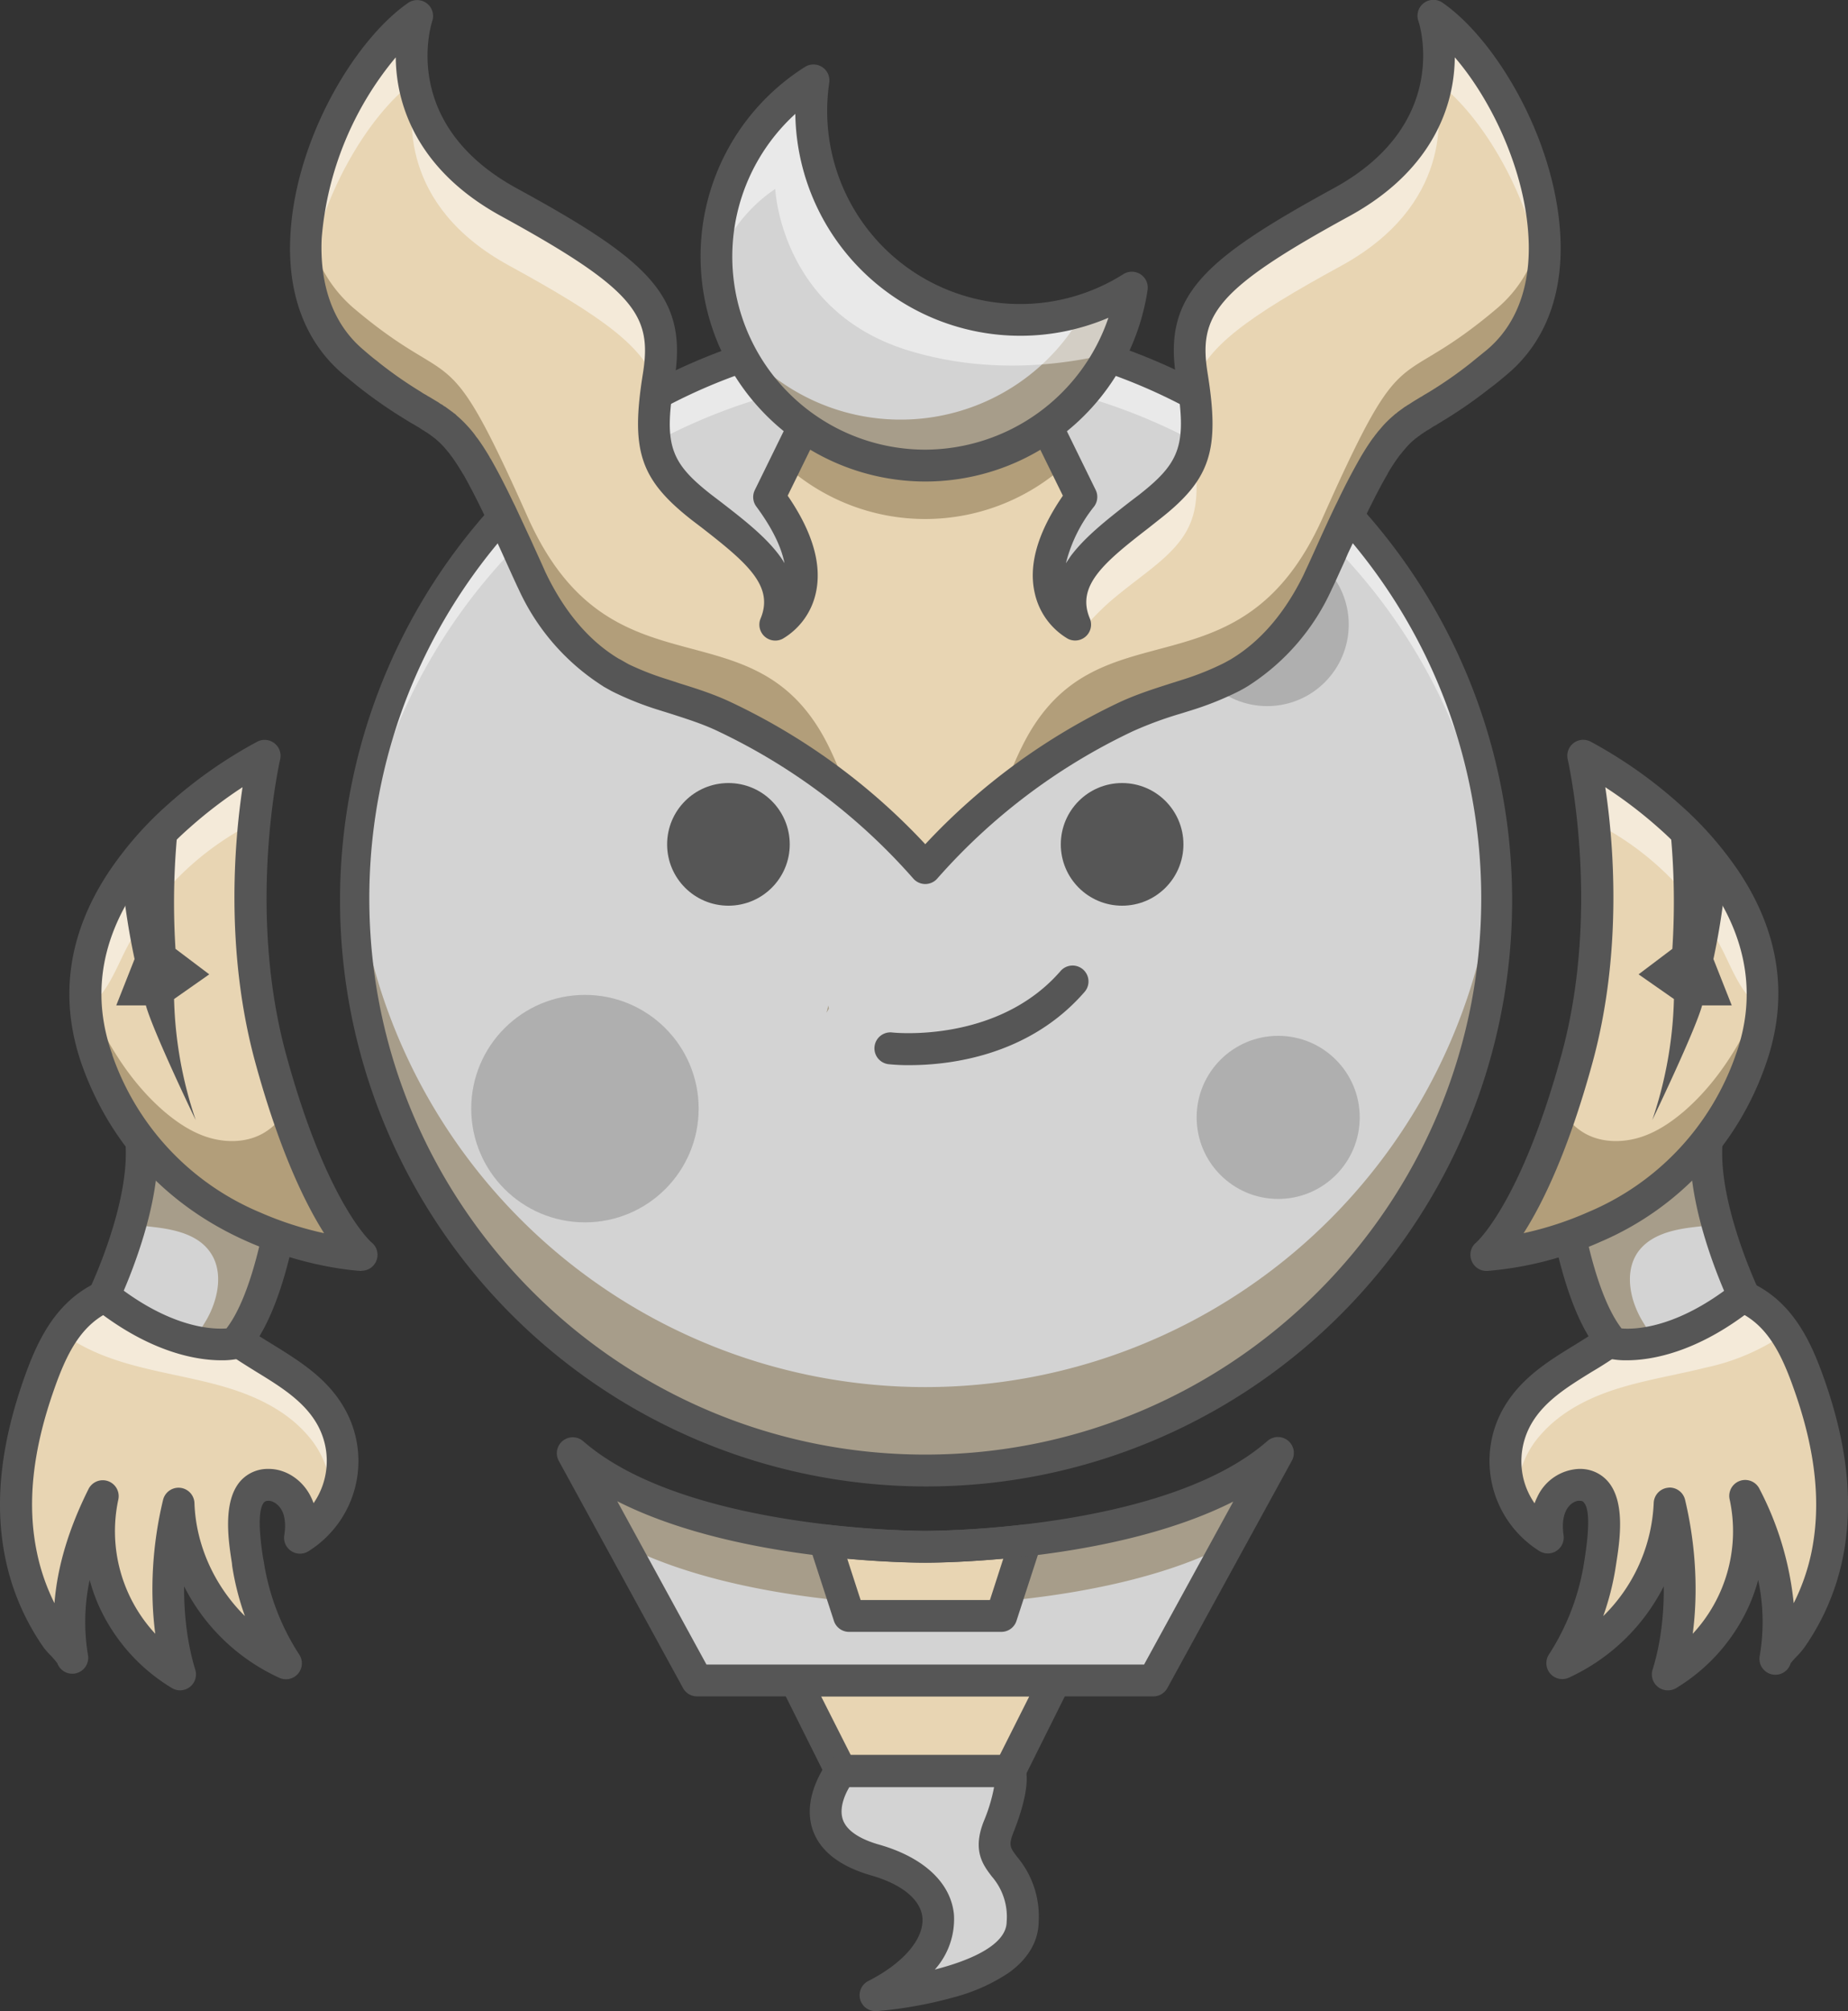 <svg xmlns="http://www.w3.org/2000/svg" viewBox="0 0 1160.4 1262.6"><rect x="0" y="0" width="1160.4" height="1262.6" fill="#333333" stroke="none"/><defs><style>.cls-1{fill:#d3d3d3}.cls-2{fill:#afafaf}.cls-3{opacity:.5}.cls-4{fill:#fff}.cls-5{fill:#7c6741}.cls-6{fill:#565656}.cls-7{fill:#e8d5b3}</style></defs><g id="Layer_2" data-name="Layer 2"><g id="Layer_1-2" data-name="Layer 1"><circle class="cls-1" cx="581" cy="564" r="359.1"/><circle class="cls-2" cx="367.3" cy="696" r="71.4"/><circle class="cls-2" cx="802.6" cy="701.5" r="51.2"/><circle class="cls-2" cx="795.7" cy="392.1" r="51.2"/><g class="cls-3"><path class="cls-4" d="M940.1 564c0 5.1 0 10.2-.3 15.3a359.1 359.1 0 0 0-717.6 0 359.1 359.1 0 1 1 718-15.3Z"/></g><g class="cls-3"><path class="cls-5" d="M940.1 564a359.1 359.1 0 0 1-718.3 0q0-12.9 1-25.6a359.2 359.2 0 0 0 716.4 0q.9 12.7 1 25.6Z"/></g><path class="cls-6" d="M581 933.2a368 368 0 1 1 143.7-29 366.8 366.8 0 0 1-143.7 29Zm0-718.3c-192.5 0-349.1 156.6-349.1 349.1S388.5 913.2 581 913.2 930.1 756.5 930.1 564 773.5 214.9 581 214.9Z"/><path class="cls-7" d="M970 156V161.1l-.2 2.4-.2 2.5-.2 2.3v.4l-.1 1.4-.2 1.3a76.3 76.3 0 0 1-1.3 8l-.2 1-.3 1c0 .6-.2 1.2-.4 1.7v.4l-.4 1.5-.3 1.1a90.9 90.9 0 0 1-3 9q-1.5 3.6-3.2 7l-.7 1.3-.4.9q-1.2 2.2-2.6 4.3l-.7 1-.6 1a67.3 67.3 0 0 1-2.9 4.1l-1.2 1.5-1.6 2-1.5 1.7a70 70 0 0 1-2 2.2l-1.7 1.6-1.4 1.2-1.1 1-1.5 1.3c-3 2.6-6 5-8.7 7.1l-1.8 1.4-2.7 2-1.2 1-3.4 2.6-2 1.5-.8.5-1.1.8c-6 4.3-11 7.5-15.6 10.3l-1.5 1-9.5 5.7-1 .7-.8.4-1 .7a77 77 0 0 0-3.5 2.4 4 4 0 0 0-.4.3l-.4.3-1 .8-1.5 1.1-.7.6a60 60 0 0 0-6.1 6l-.6.7-.9 1-.9 1-3 4-.8 1.2-.4.5-.5.8-.4.5-.7 1-1.5 2.4-.5.8-2.3 3.8-2 3.6c-3.6 6.4-7.6 14-12.1 23.4l-1.9 3.8-1.6 3.4-1 2.2-6.5 14.2-1.8 3.7-5.3 12a181 181 0 0 1-3.4 7.1l-1.7 3.4-2.4 4.5-.5 1-1.2 2.1-1 1.7-1 1.6-.9 1.4a151 151 0 0 1-2.6 4l-1.5 2.3-1.5 2.2-1.4 1.8-.4.6-1.4 1.8-.9 1.2-.4.5-1 1.1a114.7 114.7 0 0 1-17 17l-.7.6-3 2.2a26.4 26.4 0 0 1-2.3 1.6l-1.4 1c-.4.4-1 .7-1.5 1l-1.7 1.1-4 2.3-1.5 1-1.2.5-1.6.9-2.4 1.2q-3.6 1.7-7.3 3.2l-1.6.7-1.6.6-2 .8-.8.3-2.5.9-1.7.5-3.2 1.1h-.1l-3.2 1-.4.1-2.1.7-2.9.8-2.8.8a619 619 0 0 1-8.2 2.2l-3.2.9-.6.2-2.6.7-3.3.9-5.8 1.6-.6.2-3.2 1-4.7 1.5-1.4.5a159.4 159.4 0 0 0-12.5 5l-1.5.6-2.2 1-2.1 1.1-.2.2q-1 .4-1.9 1a90.8 90.8 0 0 0-18 13l-1.4 1.2-1.6 1.6-1 1.1-3.6 4q-14.2 9.5-27.6 20.2A387.2 387.2 0 0 0 581 545a387.2 387.2 0 0 0-48.8-46.7q-13.3-10.7-27.6-20.2a91.8 91.8 0 0 0-10.4-10.4l-1-1-1.6-1.2a47.5 47.5 0 0 0-5.7-4l-1.4-1-2.3-1.4-1-.7q-4.2-2.4-8.5-4.4l-1.5-.7-3.1-1.4-1.4-.5a186.3 186.3 0 0 0-18-6.2l-5.8-1.6-3.3-1-2.6-.6-.7-.2-3.2-.9-3.3-.8-1.6-.5-1.6-.4-7.4-2.1-2.3-.7-6.7-2.1-1.3-.5-5.7-2-1.6-.8-1.6-.7-7.3-3.2-2.4-1.2-1.6-.8-1.2-.7-1.5-.8a101.8 101.8 0 0 1-5.6-3.4l-1.5-1a101 101 0 0 1-8.4-6.2 112.3 112.3 0 0 1-12.1-11.5l-1.3-1.5-.3-.3-1.2-1.3-.2-.4-1.1-1.3-1.2-1.4-1-1.4q-3.2-4-6.3-8.6l-1.4-2.3q-2.3-3.6-4.6-7.6l-1-2-2.7-5-.3-.6a244.7 244.7 0 0 1-4.5-9.4l-7-15.6-1-2-.2-.5-1-2.3c-6-13.2-11.2-23.8-15.7-32.5l-.8-1.5c-2.9-5.6-5.5-10.3-8-14.4l-.6-.9-.3-.4-.4-.7a47.3 47.3 0 0 0-3.5-5.3l-.8-1.2a74.4 74.4 0 0 0-7.7-9.2l-.5-.5-3.3-3-.7-.6-1.4-1.1-1.1-.8-.8-.6-3.4-2.4-1-.7-.8-.4-1.1-.7-3-2-1.5-.8-.2-.1-1.2-.7c-5.7-3.4-12.3-7.5-20.7-13.4l-1.1-.8-6.1-4.5-1.3-1-2.7-2-1.8-1.5a376.7 376.7 0 0 1-12.6-10.6 79.4 79.4 0 0 1-17.1-24.2l-2-4.4a90 90 0 0 1-1.6-4.6 112.4 112.4 0 0 1-5.1-41V147l.2-2.1.3-3.4.2-1.8.2-1.4C199.2 86 231.5 31 261.8 10c0 0-24.4 72 57.9 117s101 64.2 93.9 109-2.6 59.4 27 82.6 59 43 46.2 73.5c.8-.4 39.5-21.4-3.8-80l37.3-76.1 60.7-.5 60.7.5 37.3 76.1c-43.3 58.6-4.7 79.6-3.9 80-12.8-30.6 16.8-50.4 46.3-73.5s34.2-37.8 27-82.6 11.6-64 93.9-109S900 10 900 10c30.4 21 62.6 76 68.8 128.4l.2 1.4v1c.2.6.2 1.4.3 2l.2 2 .2 4v.8l.2 6.3Z"/><g class="cls-3"><path class="cls-4" d="M193.4 175c-9.7-60.8 30.8-139 68.4-165 0 0-6 17.8-2 41.2-29.1 21.5-59.4 73.5-66.4 123.7Z"/></g><g class="cls-3"><path class="cls-4" d="M260.5 54.8c5 23 19.9 50.7 59.2 72.2 82.3 45 101 64.2 93.9 109l-1 6.7c-7.6-24.7-34-43.7-93-76-69.2-37.8-62.8-94.8-59-112Z"/></g><g class="cls-3"><path class="cls-4" d="M721.4 318.6c15.9-12.4 24.5-22.4 28-35.9 5.6 39.4 0 53.7-28 75.6-8 6.3-16.4 12.5-24.2 19.2a177.7 177.7 0 0 0-17.7 18.1c-9.3-15.5-8.2-29.3 3-43.1 10.7-13.4 25.5-23.4 39-34Z"/></g><g class="cls-3"><path class="cls-4" d="M748.4 236c-7.2-44.7 11.6-64 93.9-109 39.3-21.5 54.3-49.2 59.1-72.2 3.8 17 10.1 74-59.1 112-59 32.2-85.3 51.2-92.9 75.8l-1-6.6Z"/></g><g class="cls-3"><path class="cls-4" d="M968.5 175c-6.9-50.3-37.2-102.3-66.4-123.8 4-23.4-2-41.2-2-41.2 37.6 26 78.1 104.2 68.4 165Z"/></g><g class="cls-3"><path class="cls-5" d="M669 291.9a131.2 131.2 0 0 1-176.1 0l27.4-55.9 60.7-.5 60.7.5Z"/></g><g class="cls-3"><path class="cls-5" d="m520.1 631.3.4 1.9-1.5 2.6 1.1-4.5Z"/></g><g class="cls-3"><path class="cls-5" d="M532.2 498.3q-13.4-10.7-27.6-20.2a91.8 91.8 0 0 0-10.4-10.4l-1-1-1.7-1.2a47.5 47.5 0 0 0-5.6-4l-1.4-1-2.3-1.4-1-.7q-4.3-2.4-8.6-4.4l-1.5-.7-3-1.4-1.4-.6a186.3 186.3 0 0 0-18-6l-5.9-1.7-3.3-1-2.5-.6-.7-.2-3.2-.9-3.3-.8-1.6-.5-1.6-.4-7.4-2.1-2.3-.7-6.7-2.1-1.3-.5-5.7-2-1.6-.8-1.6-.7c-3.3-1.3-6.5-2.8-9.7-4.4l-1.6-.8-1.2-.7-1.5-.8a101.8 101.8 0 0 1-5.6-3.4l-1.5-1a101 101 0 0 1-8.4-6.2 112.3 112.3 0 0 1-12.1-11.5l-1.3-1.5-.3-.3-1.2-1.3-.2-.4-1.1-1.3-1.2-1.4-1-1.4q-3.2-4-6.3-8.6l-1.4-2.3q-2.3-3.6-4.6-7.6l-1-2-2.7-5-.3-.6a244.7 244.7 0 0 1-4.5-9.4l-7-15.6-1-2-.2-.5-1-2.3c-6-13.2-11.2-23.8-15.7-32.5l-.8-1.5c-2.9-5.6-5.5-10.3-8-14.4l-.6-.9-.3-.4-.4-.7-.9-1.4-2.6-3.9-.8-1.2a74.4 74.4 0 0 0-7.7-9.2l-.5-.5-3.3-3-.7-.6-1.4-1.1-1.1-.8-.8-.6-3.4-2.4-1-.7-.8-.4-1.1-.7-3-2-1.5-.8-.2-.1-1.2-.7c-5.7-3.4-12.3-7.5-20.7-13.4l-1.1-.8-6.1-4.5-1.3-1-2.7-2-1.8-1.5a376.7 376.7 0 0 1-12.6-10.6 79.4 79.4 0 0 1-17.1-24.2 81.4 81.4 0 0 1-3.6-9 112.4 112.4 0 0 1-5.1-41V147l.2-2.1.3-3.4.2-1.8.2-1.4a84.5 84.5 0 0 0 28.8 55c65.4 55.4 56.7 13 109.4 131.2s142.7 50.2 189 144a203.5 203.5 0 0 1 11.9 29.8Z"/></g><g class="cls-3"><path class="cls-5" d="m641.4 633.2.4-2 1.2 4.6-1.6-2.6Z"/></g><g class="cls-3"><path class="cls-5" d="M970 156V161.1l-.2 2.4-.2 2.5-.2 2.3v.4l-.1 1.4-.2 1.3a76.3 76.3 0 0 1-1.3 8l-.2 1-.3 1c0 .6-.2 1.2-.4 1.7v.4l-.4 1.5-.3 1.1a90.9 90.9 0 0 1-3 9q-1.5 3.6-3.2 7l-.7 1.3-.4.9q-1.2 2.2-2.6 4.3l-.7 1-.6 1a67.3 67.3 0 0 1-2.9 4.1l-1.2 1.5-1.6 2-1.5 1.7a70 70 0 0 1-2 2.2l-1.7 1.6-1.4 1.2-1.1 1-1.5 1.3c-3 2.6-6 5-8.7 7.1l-1.8 1.4-2.7 2-1.2 1-3.4 2.6-2 1.5-.8.5-1.1.8c-6 4.3-11 7.5-15.6 10.3l-1.5 1-9.5 5.7-1 .7-.8.4-1 .7a77 77 0 0 0-3.5 2.4 4 4 0 0 0-.4.3l-.4.3-1 .8-1.5 1.1-.7.6a60 60 0 0 0-6.1 6l-.6.7-.9 1-.9 1-3 4-.8 1.2a7 7 0 0 0-.4.5l-.5.8-.4.5-.7 1-1.5 2.4-.5.8-2.3 3.8-2 3.6c-3.6 6.4-7.6 14-12.1 23.4l-1.9 3.8-1.6 3.4-1 2.2-6.5 14.2-1.8 3.7-5.3 12a181 181 0 0 1-3.4 7.1l-1.7 3.4-2.4 4.5-.5 1-1.2 2.1-1 1.7-1 1.6-.9 1.4a151 151 0 0 1-2.6 4l-1.5 2.3-1.5 2.2-1.4 1.8-.4.6-1.4 1.8-.9 1.2-.4.5-1 1.1a114.7 114.7 0 0 1-17 17l-.7.6-3 2.2a26.4 26.4 0 0 1-2.3 1.6l-1.4 1c-.4.4-1 .7-1.5 1l-1.7 1.1-4 2.3-1.5 1-1.2.5-1.6.9-2.4 1.2c-2.4 1.2-4.8 2.2-7.3 3.2l-1.6.7-1.6.6-2 .8-.8.3-2.5.9-1.7.5-3.2 1.1h-.1l-3.2 1-.4.1-2.1.7-2.9.8-2.8.8a619 619 0 0 1-8.2 2.2l-3.2.9-.6.2-2.6.7-3.3.9-5.8 1.6-.6.2-3.2 1-4.7 1.5-1.4.5-5.2 1.9-1.2.4-6.1 2.6-1.5.7-2.2 1-2.1 1.1-.2.2q-1 .4-1.9 1a90.8 90.8 0 0 0-18 13l-1.4 1.2-1.6 1.6-1 1.1-3.6 4q-14.2 9.5-27.6 20.2a203.5 203.5 0 0 1 12-29.7C688 375 778 443 830.7 324.7s44-75.8 109.3-131.1c17.1-14.5 26-33.8 28.8-55.1l.2 1.4.1 1 .2 2.1.2 2 .2 4v.7l.2 6.2Z"/></g><path class="cls-6" d="M581 555a10 10 0 0 1-7.5-3.4A379.5 379.5 0 0 0 450.7 459c-9.4-4.5-19.3-7.6-29.8-11l-7.7-2.4a195 195 0 0 1-27.3-10.8l-2-1-5-2.8-.4-.3a141.6 141.6 0 0 1-52.8-60.7l-1.2-2.5-2.3-5-4.9-10.8-1.8-4c-3.7-8.2-7-15.2-10-21.4l-1.3-2.8c-5-10.4-9.3-18.6-13-25.2l-.6-.9-.1-.2c-2.3-3.9-4.5-7.2-6.6-10.2l-.4-.5-.2-.3-1-1.3-.1-.2-1-1.2-1-1.2-1.3-1.5a50.1 50.1 0 0 0-4.8-4.7l-.2-.2-.5-.4-.6-.5-.2-.1-.2-.2h-.1c-1.2-1-2.4-1.9-3.8-2.8l-.2-.2-.2-.1-.4-.2-.1-.1-1-.6-.5-.4h-.1l-1-.6-.1-.1-1.5-1-1.4-.8-2.1-1.3-.8-.4-1.7-1-1.6-1-.2-.1-1.6-1a297 297 0 0 1-27.7-19.2l-1.8-1.4-9-7.4c-23.5-19.9-35-49.7-33.2-86.4 2.9-61 40.6-123.7 74-146.8a10 10 0 0 1 15.1 11.5c-.8 2.6-20.4 64.8 53.2 105 82.8 45.2 107.2 67.6 99 119.3-6.8 41.3-3.4 52.3 23.1 73l6.3 4.8c14.2 11 27.7 21.5 36.6 33.6q1.7 2.3 3 4.6c-2-10.4-8-22.5-17.7-35.6a10 10 0 0 1-.9-10.4l37.3-76.1a10 10 0 0 1 8.9-5.6l60.7-.5h.2l60.7.5a10 10 0 0 1 8.9 5.6l37.3 76.1a10 10 0 0 1-1 10.4 93.3 93.3 0 0 0-17.7 35.6l3.1-4.6c9-12 22.4-22.5 36.6-33.6l6.3-4.8c26.4-20.7 30-31.7 23.3-73.1-8.3-51.7 16.1-74.1 99-119.4 73.4-40.2 54-102.4 53-105a10 10 0 0 1 15.2-11.4c33.3 23 71 85.7 74 146.8 1.8 36.6-9.7 66.5-33.2 86.3a303 303 0 0 1-9 7.4l-1.9 1.4A292.5 292.5 0 0 1 908 263l-2 1.2-1.4.9-1.7 1-.7.5-2.2 1.2-1.4.9-1.5 1h-.1l-1 .6-.6.4-.9.6h-.2l-.3.3-.2.2-.3.1-3.7 2.7-.2.2-.2.1-.1.1-.7.5-.5.5-.2.1a49.8 49.8 0 0 0-4.8 4.7l-1.2 1.4-1.1 1.3-1 1.3-.2.2-1 1.2-.2.3a122 122 0 0 0-7 10.7v.2l-.6 1c-3.8 6.5-8 14.7-13.1 25.1l-1.4 2.9-10 21.3-1.7 4-4.9 10.8a239.5 239.5 0 0 1-3.5 7.5 140.7 140.7 0 0 1-52.7 60.8l-.5.3a105 105 0 0 1-4.8 2.7l-2 1a195.8 195.8 0 0 1-27.4 10.9l-7.7 2.4a234.9 234.9 0 0 0-29.8 11 379.3 379.3 0 0 0-122.8 92.5 10 10 0 0 1-7.5 3.4ZM389 413.8h.1l4 2.3 1.8 1a177.2 177.2 0 0 0 24.5 9.5l7.6 2.5c10.6 3.3 21.6 6.8 32.3 11.9A399.8 399.8 0 0 1 581 530a399.8 399.8 0 0 1 121.7-89c10.7-5 21.7-8.5 32.3-11.9l7.6-2.4a176.2 176.2 0 0 0 24.5-9.7l1.8-.9 4-2.2.3-.2c18.2-11 33.4-28.6 45.2-52.5l1-2.2 2.2-4.7 4.9-10.8 1.8-4a1200 1200 0 0 1 10.1-21.8l1.4-2.8a402.1 402.1 0 0 1 14.4-27.6l.1-.2c2.6-4.4 5.1-8.3 7.6-11.8l.8-1 1-1.4.2-.2 1.4-1.8 1.3-1.5 1.7-2a69.8 69.8 0 0 1 6.7-6.5l1-.9 1-.7.5-.5 4.8-3.5.8-.4.3-.3 1.2-.7.3-.2.5-.3 1.2-.8 1.6-1 4.3-2.6h.1l1.7-1.1 1.4-.8 1-.6 1-.6a258 258 0 0 0 25.8-18l1.7-1.4 8.5-6.9c23.4-19.8 27.2-49 26.1-70.1-2-41.9-23-86.5-46.3-113.5a106.6 106.6 0 0 1-1.6 17.4c-4.2 23.7-18.8 57.3-64.8 82.4-84.2 46-94.6 62.4-88.8 98.6 7.8 48.6 1.8 66.7-30.7 92l-6.3 5c-28.5 22-45.5 36.5-37 56.8a10 10 0 0 1-13.8 12.8 44.3 44.3 0 0 1-20.7-28.4c-4.2-17.8 1.8-38.4 17.6-61.4l-32-65.2-54.4-.5-54.4.4-32 65.3c15.8 23 21.7 43.6 17.6 61.4a44.3 44.3 0 0 1-20.7 28.4 10 10 0 0 1-13.9-12.7c8.5-20.4-8.5-34.9-36.9-57l-6.3-4.8c-32.5-25.5-38.5-43.5-30.7-92 5.8-36.3-4.6-52.6-88.8-98.7-46-25.1-60.6-58.7-64.8-82.4a106.6 106.6 0 0 1-1.6-17.4A202.7 202.7 0 0 0 202 149.5c-1 21 2.7 50.3 26.2 70.1 3 2.6 5.8 5 8.5 7l1.7 1.4a260 260 0 0 0 25.9 18l1.5 1 1.8 1 1.6 1h.1l4.3 2.6 1.7 1 1.1.8.5.3.3.1 1.2.8.3.3.8.4 4.8 3.5.6.5 1 .7 1 1a70 70 0 0 1 6.6 6.4 73.7 73.7 0 0 1 4.4 5.2l.2.3 1 1.4.8 1c2.5 3.4 5 7.3 7.6 11.7v.2l.7 1c4 7 8.6 15.7 13.8 26.6l1.4 2.8 10.1 21.7 1.8 4 5 11 2 4.5 1.1 2.3c11.8 24 27 41.6 45.2 52.5ZM267.7 271.4l.1.1Zm626.6 0-.1.1Zm-627-.3Zm627.5 0Zm-627.6 0Zm627.6 0Zm-627.6 0Zm627.6 0Zm-627.6 0Zm627.7 0ZM273 263Zm667-35.7Z"/><path class="cls-1" d="M710.7 180.5A131.2 131.2 0 0 1 449.9 166v-4.9a131 131 0 0 1 61-110.8 131.2 131.2 0 0 0 129.7 150.5 130.5 130.5 0 0 0 70.1-20.3Z"/><g class="cls-3"><path class="cls-5" d="M710.7 180.5a131.2 131.2 0 0 1-252.1 27.8 131.2 131.2 0 0 0 222.5-14 130.2 130.2 0 0 0 29.6-13.8Z"/></g><g class="cls-3"><path class="cls-4" d="M710.7 180.5a130.3 130.3 0 0 1-13.5 41.4c-28.4 7-75.7 13.6-126.2-1.7-81-24.4-84.2-101.6-84.2-101.6a96.8 96.8 0 0 0-36.9 47.4V161a131 131 0 0 1 61-110.8 131.2 131.2 0 0 0 129.7 150.5 130.5 130.5 0 0 0 70.1-20.3Z"/></g><path class="cls-6" d="M581 302.3A141.3 141.3 0 0 1 439.9 161 140.6 140.6 0 0 1 505.5 42a10 10 0 0 1 15.2 9.9 123.3 123.3 0 0 0-1.3 17.8 121.2 121.2 0 0 0 186 102.4 10 10 0 0 1 15.2 9.9A141.2 141.2 0 0 1 581 302.3ZM499.4 71.5A121.2 121.2 0 0 0 581 282.3a122 122 0 0 0 115-82.8 140.8 140.8 0 0 1-55.4 11.3A141.3 141.3 0 0 1 499.4 71.5Z"/><path class="cls-7" d="M1147 977.4a140.2 140.2 0 0 1-22.2 51.2c-2.1 3-9.4 9.2-10 12.6 6.3-35.1-3-70.1-19-101.9a104.8 104.8 0 0 1-48.5 111.9c10.3-33.7 9.2-73 1-107.3-1.4 42.4-28.7 83-67.4 100.2a158.3 158.3 0 0 0 23.7-62.5c2-13 8.9-49.9-13.3-49.5-7.3.2-13.8 5.3-17 11.9s-3.6 14.1-2.4 21.3a57.3 57.3 0 0 1-19.3-20.1 56.7 56.7 0 0 1-5.8-14.6 57.5 57.5 0 0 1 6.3-42.3c14.2-24.1 42.5-34 63.6-50.7 1.4-1 2.7-2.2 4-3.4 3.7-3.5 7.2-7.2 11.4-9.9 6.5-4 14.5-7 21.8-9.3 14.2-4.6 30.8-6.6 44.4.7 9.8 5.3 17 12.7 22.8 21.4 6.4 9.6 10.8 20.7 14.8 31.8 12.3 34.7 19 71.8 11.1 108.5Z"/><g class="cls-3"><path class="cls-4" d="M1121.2 837a137.8 137.8 0 0 1-50.2 21.6c-18.3 4.6-37 7.5-55 13.1s-35.4 14.3-48 28.4a58.7 58.7 0 0 0-15.3 45 56.7 56.7 0 0 1-5.8-14.5 57.5 57.5 0 0 1 6.2-42.3c14.3-24.1 42.6-34 63.7-50.7 1.3-1 2.6-2.2 3.9-3.4 3.7-3.5 7.3-7.2 11.5-9.9 6.5-4 14.5-7 21.8-9.3 14.2-4.5 30.7-6.6 44.4.7a63 63 0 0 1 22.8 21.4Z"/></g><path class="cls-6" d="M1047.3 1061.2a10 10 0 0 1-9.6-13c4.9-15.7 7.2-33.6 7-52.3a125.6 125.6 0 0 1-59.7 57.4 10 10 0 0 1-12.4-14.6 148.8 148.8 0 0 0 22.2-58.5l.3-2c3-19.3 2.9-31.1-.6-35-.3-.4-.8-1-3-1-3 0-6.5 2.7-8.2 6.3-2.4 5-2.1 11-1.5 15.3a10 10 0 0 1-15.1 10 66.8 66.8 0 0 1-22.2-90.5c10.8-18.3 28-29 44.6-39.1 7.7-4.8 15-9.3 21.5-14.4l3.3-2.9 2.2-2a68 68 0 0 1 10.8-9c7.9-5 17-8.2 24-10.4 20.7-6.6 38.2-6 52.2 1.5 23.4 12.5 34.2 35.6 42.3 58.6 15 42.4 18.7 79.7 11.4 114a150 150 0 0 1-23.8 54.7 49.9 49.9 0 0 1-4.5 5.3 55.7 55.7 0 0 0-4.1 4.6 10 10 0 0 1-19.4-4.8 126.3 126.3 0 0 0-1-47.5 113.9 113.9 0 0 1-5.3 15.2 115.8 115.8 0 0 1-46.2 52.7 10 10 0 0 1-5.2 1.4Zm1-127.3a10 10 0 0 1 9.8 7.7c6.7 28.2 8.3 57.6 4.8 84.1a94.6 94.6 0 0 0 23.2-84.3 10 10 0 0 1 18.8-6.5 197.1 197.1 0 0 1 21.4 71.6 130.2 130.2 0 0 0 11-31.2c6.4-30.5 3-64.2-10.8-103-7.8-22.3-16.4-39-32.8-47.7-9-5-21.4-5-36.7 0a88.5 88.5 0 0 0-19.5 8.3 52.6 52.6 0 0 0-7.6 6.4l-2.4 2.3a75.8 75.8 0 0 1-4.5 4 237.6 237.6 0 0 1-23.4 15.6c-15.2 9.4-29.5 18.2-37.8 32.3a47.2 47.2 0 0 0-5.2 34.8 46.6 46.6 0 0 0 7 15.5 38.1 38.1 0 0 1 1.8-4.2 30.3 30.3 0 0 1 25.8-17.4h.6a22.9 22.9 0 0 1 17.8 7.8c11.3 13 7.4 37.9 5.3 51.3l-.3 2a169.3 169.3 0 0 1-7.9 31.3 105.8 105.8 0 0 0 31.7-71 10 10 0 0 1 9-9.6 8.7 8.7 0 0 1 1-.1Z"/><path class="cls-1" d="M1095 813.5a140 140 0 0 1-55.4 28.4c-16.7 3.8-26.7 1.4-26.7 1.4C986.4 814 979 732 979 732l92.7-14.4a156.9 156.9 0 0 0 6.8 50.8 309 309 0 0 0 16.6 45Z"/><g class="cls-3"><path class="cls-5" d="M1039.6 841.9c-16.7 3.8-26.7 1.4-26.7 1.4C986.4 814 979 732 979 732l92.7-14.4a156.9 156.9 0 0 0 6.8 50.8c-5 .9-10 1.4-15 2-12.8 1.5-26.8 4.7-34.6 15.1-8.9 12-5.8 29.4 1.6 42.5a130 130 0 0 0 9.2 13.9Z"/></g><path class="cls-6" d="M1021.5 854a50.5 50.5 0 0 1-10.9-1 10 10 0 0 1-5-3c-28.6-31.5-36.3-113.7-36.7-117.1a10 10 0 0 1 8.5-10.8l92.6-14.5a10 10 0 0 1 11.6 10.6c-2.7 37.8 22.2 90.4 22.4 91a10 10 0 0 1-2.8 12c-35.6 28.3-64.8 32.8-79.7 32.8Zm-3.3-20c8.1.7 32 0 64.4-23.6-6.4-15-19.7-49.6-21.1-81.1l-71.6 11.1c3.2 25.5 12.1 72.6 28.3 93.6Zm-39.3-102Z"/><path class="cls-7" d="m1106.7 624.6-.3 8.3a121.8 121.8 0 0 1-4.6 24.8c-.7 2.5-1.5 5-2.5 7.7C1058 782 933.5 787.9 933.5 787.9s23.1-18.8 47.1-91q4.9-14.7 9.8-32.5c14-51.3 14-102.3 11.1-138.5l-.9-9.8a361.2 361.2 0 0 0-6.4-41.6 280.3 280.3 0 0 1 53.7 37.7 212.7 212.7 0 0 1 35.7 40.5 128.1 128.1 0 0 1 23.1 71.9Z"/><g class="cls-3"><path class="cls-4" d="m1106.7 624.6-.3 8.3c-11.6-6.9-17.5-21.4-23.6-34a182.7 182.7 0 0 0-82.2-82.8 361.2 361.2 0 0 0-6.4-41.6 280.3 280.3 0 0 1 53.7 37.7 212.7 212.7 0 0 1 35.7 40.5 128.2 128.2 0 0 1 23.1 71.9Z"/></g><g class="cls-3"><path class="cls-5" d="M1106.7 624.6a122.6 122.6 0 0 1-7.4 40.8C1057.8 782 933.5 787.9 933.5 787.9s23-18.8 47.1-91a39.7 39.7 0 0 0 13.8 14.2c10 6 22.6 6.5 33.8 3.4s21.1-9.8 29.9-17.4c22.2-19.5 36.9-45.1 48.6-72.5Z"/></g><path class="cls-6" d="M1087.4 631.2h-18.6c-4.4 16-30.5 70.3-31.3 72a255.5 255.5 0 0 0 13.6-76l-22.2-15.5 21.2-16a460.3 460.3 0 0 0-2.2-83.5 212.7 212.7 0 0 1 35.7 40.5 441.6 441.6 0 0 1-7.7 49.4Z"/><path class="cls-6" d="M933.5 797.9a10 10 0 0 1-9.5-6.5A9.9 9.9 0 0 1 927 780c1.3-1.2 28.6-26.6 53.6-118.3s4-184.1 3.8-185a10 10 0 0 1 14.2-11.2 288.3 288.3 0 0 1 55.8 39.2 222 222 0 0 1 37.4 42.4c26 39 31.6 80 16.8 121.6A187.7 187.7 0 0 1 1005 779.6a217.4 217.4 0 0 1-71 18.3Zm74.5-303.6c5.1 34 11.1 102.7-8 172.7-15.2 55.6-31.4 88.6-43.3 107.2a211.7 211.7 0 0 0 40.7-13.3A166 166 0 0 0 1090 662c12.6-35.3 7.6-70.2-14.6-103.8a201.9 201.9 0 0 0-34-38.5 281 281 0 0 0-33.3-25.4Zm91.3 171Z"/><path class="cls-7" d="M13.4 977.4a140.2 140.2 0 0 0 22.2 51.2c2.1 3 9.3 9.2 10 12.6-6.4-35.1 3-70.1 18.9-101.9a104.8 104.8 0 0 0 48.6 111.9c-10.3-33.7-9.2-73-1-107.3 1.4 42.4 28.6 83 67.4 100.2a158.3 158.3 0 0 1-23.8-62.5c-2-13-8.8-49.9 13.4-49.5 7.2.2 13.8 5.3 17 11.9s3.5 14.1 2.4 21.3a57.3 57.3 0 0 0 19.2-20.1 56.7 56.7 0 0 0 5.9-14.6 57.5 57.5 0 0 0-6.3-42.3c-14.2-24.1-42.5-34-63.6-50.7-1.4-1-2.7-2.2-4-3.4-3.7-3.5-7.2-7.2-11.4-9.9-6.6-4-14.5-7-21.8-9.3-14.2-4.6-30.8-6.6-44.4.7a63.1 63.1 0 0 0-22.8 21.4 144.4 144.4 0 0 0-14.8 31.8c-12.3 34.7-19 71.8-11.1 108.5Z"/><g class="cls-3"><path class="cls-4" d="M39.2 837c14.7 11 32.4 17.2 50.2 21.6 18.3 4.6 37 7.5 54.9 13.1s35.5 14.3 48 28.4a58.7 58.7 0 0 1 15.4 45 56.7 56.7 0 0 0 5.8-14.5 57.5 57.5 0 0 0-6.3-42.3c-14.2-24.1-42.5-34-63.6-50.7l-4-3.4c-3.7-3.5-7.2-7.2-11.4-9.9-6.5-4-14.5-7-21.8-9.3-14.2-4.5-30.7-6.6-44.4.7a63.4 63.4 0 0 0-22.8 21.4Z"/></g><path class="cls-6" d="M113 1061.2a10 10 0 0 1-5-1.4 115.7 115.7 0 0 1-46.4-52.7 111.6 111.6 0 0 1-5.3-15.2 126.3 126.3 0 0 0-1 47.5 10 10 0 0 1-19.3 4.8 55.7 55.7 0 0 0-4-4.7 50.9 50.9 0 0 1-4.6-5.2 150.2 150.2 0 0 1-23.8-54.8C-3.7 945.2.1 908 15 865.6c8.1-23 18.9-46.1 42.2-58.7 14-7.5 31.6-8 52.2-1.5a106 106 0 0 1 24.1 10.5 68.4 68.4 0 0 1 10.8 8.9l2.2 2 3.3 3c6.5 5.1 13.8 9.6 21.5 14.3 16.6 10.3 33.7 20.8 44.5 39.2a66.8 66.8 0 0 1-22 90.5 10 10 0 0 1-15.3-10c.7-4.3 1-10.4-1.4-15.3-1.8-3.6-5.3-6.2-8.3-6.3-2.1 0-2.6.6-3 1-3.4 3.9-3.6 15.7-.6 35l.4 2a148.8 148.8 0 0 0 22.2 58.4 10 10 0 0 1-12.5 14.7 125.5 125.5 0 0 1-59.7-57.4c-.1 18.7 2.2 36.6 7 52.3a10 10 0 0 1-9.5 13ZM64.6 929.3a10 10 0 0 1 9.7 12.1 94.6 94.6 0 0 0 23.2 84.3c-3.5-26.5-1.9-55.9 4.9-84.1a10 10 0 0 1 19.7 2c.9 26.7 12.8 52.3 31.7 71a169.3 169.3 0 0 1-8-31.4l-.2-2c-2.1-13.4-6-38.3 5.3-51.3a22.9 22.9 0 0 1 17.8-7.7h.6c10.5.2 20.7 7 25.8 17.3a38.1 38.1 0 0 1 1.8 4.2 46.7 46.7 0 0 0 1.8-50.3c-8.3-14-22.6-22.9-37.8-32.2-7.9-4.9-16-9.9-23.4-15.7a72.8 72.8 0 0 1-4.5-4c-.9-.7-1.6-1.5-2.4-2.3a52 52 0 0 0-7.6-6.4c-6.1-3.8-14-6.6-19.5-8.3-15.3-4.8-27.6-4.8-36.7 0-16.4 8.8-25 25.4-32.8 47.7-13.7 38.8-17.2 72.5-10.7 103a130.2 130.2 0 0 0 10.9 31.3c1.8-23 9-46.9 21.4-71.7a10 10 0 0 1 9-5.5Z"/><path class="cls-1" d="M65.4 813.5a140 140 0 0 0 55.4 28.4c16.7 3.8 26.6 1.4 26.6 1.4 26.6-29.4 34-111.3 34-111.3l-92.6-14.4c1.1 16.1-2.3 34.5-6.8 50.8a309 309 0 0 1-16.6 45Z"/><g class="cls-3"><path class="cls-5" d="M120.8 841.9c16.7 3.8 26.6 1.4 26.6 1.4 26.6-29.4 34-111.3 34-111.3l-92.6-14.4c1.1 16.1-2.3 34.5-6.8 50.8 5 .9 10 1.4 14.9 2 12.9 1.5 27 4.7 34.6 15.1 9 12 5.8 29.4-1.5 42.5a130 130 0 0 1-9.2 13.9Z"/></g><path class="cls-6" d="M139 854c-15 0-44.2-4.5-79.9-32.7a10 10 0 0 1-2.8-12.2c.3-.5 25.2-53.1 22.5-90.9a10 10 0 0 1 11.5-10.6l92.7 14.5a10 10 0 0 1 8.4 10.8c-.3 3.5-8 85.6-36.6 117.1a10 10 0 0 1-5 3 50.4 50.4 0 0 1-10.9 1Zm-61.3-43.7c32.5 23.7 56.4 24.3 64.5 23.7 16.2-21 25-68.1 28.3-93.6l-71.6-11.1c-1.4 31.5-14.8 66-21.2 81Z"/><path class="cls-7" d="M53.7 624.6c0 2.7 0 5.5.3 8.3a121.8 121.8 0 0 0 4.6 24.8c.7 2.5 1.5 5 2.5 7.7C102.5 782 226.9 787.9 226.9 787.9s-23.1-18.8-47.1-91q-4.9-14.7-9.8-32.5C156 613.1 156 562.1 159 526l.9-9.8c2.6-25.6 6.4-41.6 6.4-41.6a280.3 280.3 0 0 0-53.7 37.7 212.7 212.7 0 0 0-35.7 40.5 128.2 128.2 0 0 0-23.1 71.9Z"/><g class="cls-3"><path class="cls-4" d="M53.7 624.6c0 2.7 0 5.5.3 8.3 11.6-6.9 17.5-21.4 23.6-33.9a182.7 182.7 0 0 1 82.2-82.8c2.6-25.6 6.4-41.7 6.4-41.7a280.3 280.3 0 0 0-53.7 37.7 210.9 210.9 0 0 0-35.7 40.5 128.2 128.2 0 0 0-23.1 71.9Z"/></g><g class="cls-3"><path class="cls-5" d="M53.7 624.6a122.6 122.6 0 0 0 7.3 40.8C102.6 782 227 787.9 227 787.9s-23.2-18.8-47.2-91a39.7 39.7 0 0 1-13.9 14.2c-10 6-22.5 6.5-33.7 3.4s-21.1-9.8-29.9-17.4c-22.2-19.5-37-45.1-48.6-72.5Z"/></g><path class="cls-6" d="M73 631.2h18.6c4.4 16 30.4 70.3 31.3 72a255.5 255.5 0 0 1-13.6-76l22.1-15.5-21.2-16a460.3 460.3 0 0 1 2.3-83.5 212.7 212.7 0 0 0-35.7 40.5 441.6 441.6 0 0 0 7.7 49.4Z"/><path class="cls-6" d="M227 797.9h-.5c-1.4-.1-33.4-1.8-71-18.4-50-22-86-60.4-104-110.8-14.7-41.6-9-82.5 17-121.6a221.3 221.3 0 0 1 37.3-42.4 288.3 288.3 0 0 1 55.8-39.1 10 10 0 0 1 14.3 11.2c-.2.9-21.3 93.2 3.7 185S232 778.9 233.3 780a9.9 9.9 0 0 1 3.1 11.3 10 10 0 0 1-9.5 6.5ZM70.4 662a166 166 0 0 0 93 99.2 210.8 210.8 0 0 0 40.1 13c-11.8-18.6-28-51.6-43.2-107.2-19.1-70-13.1-138.7-8-172.8a281.6 281.6 0 0 0-33.2 25.4 202.2 202.2 0 0 0-34 38.5C62.8 591.7 57.9 626.7 70.5 662Z"/><path class="cls-7" d="m662.4 1055-28.4 56.9H528l-28.5-56.9h162.9z"/><path class="cls-6" d="M634 1121.8H528a10 10 0 0 1-9-5.5l-28.4-56.9a10 10 0 0 1 9-14.4h162.8a10 10 0 0 1 9 14.4l-28.4 57a10 10 0 0 1-9 5.4Zm-99.8-20h93.6l18.5-36.8H515.6Z"/><path class="cls-1" d="M802.4 912.3 724.3 1055H437.7l-78.1-142.8c39.7 34.7 108 49 158.1 54.8a576.4 576.4 0 0 0 63.3 4 576.4 576.4 0 0 0 63.2-4c50.3-5.8 118.5-20 158.2-54.8Z"/><g class="cls-3"><path class="cls-5" d="M802.4 912.3 771 969.8c-38.8 20-88 29.4-126.7 33.9a576.4 576.4 0 0 1-63.2 4 576.4 576.4 0 0 1-63.3-4c-38.6-4.5-87.9-14-126.7-34l-31.5-57.5c39.8 34.7 108 49 158.2 54.8a576.4 576.4 0 0 0 63.3 4 576.4 576.4 0 0 0 63.2-4c50.3-5.8 118.5-20 158.2-54.8Z"/></g><path class="cls-7" d="m644.2 967-15.4 47.4h-95.7L517.7 967a576.4 576.4 0 0 0 63.3 4 576.4 576.4 0 0 0 63.2-4Z"/><path class="cls-6" d="M628.8 1024.5h-95.7a10 10 0 0 1-9.5-7l-15.4-47.4a10 10 0 0 1 10.7-13 570.1 570.1 0 0 0 62 4h.1a573.6 573.6 0 0 0 62-4 10 10 0 0 1 10.7 13l-15.4 47.4a10 10 0 0 1-9.5 7Zm-88.4-20h81.2l8.4-26c-28 2.6-47.5 2.6-49 2.6s-21 0-49-2.5Z"/><path class="cls-6" d="M724.3 1065H437.7a10 10 0 0 1-8.8-5.2L350.8 917a10 10 0 0 1 15.3-12.3c64.8 56.6 213.4 56.4 214.8 56.4h.3c6.2 0 151-.7 214.6-56.4a10 10 0 0 1 15.4 12.3L733 1059.8a10 10 0 0 1-8.8 5.2Zm-280.7-20h274.8l56-102.3C698.4 981.1 587.2 981 581 981s-117.5 0-193.4-38.5Z"/><path class="cls-1" d="M627.1 1146.6c10.7-27 6.9-34.7 6.9-34.7H528s-32.2 40.4 21.8 55.9 51.1 58.8 0 84.8c0 0 92-6.6 92.4-46s-25.8-33-15-60Z"/><path class="cls-6" d="M549.8 1262.6a10 10 0 0 1-4.6-18.9c22.2-11.3 35.2-26.6 34-40-1.2-11.2-12.9-20.8-32.2-26.3-20-5.8-32.5-15.6-36.9-29.3-6.7-21 9.4-41.6 10-42.5a10 10 0 0 1 7.8-3.8H634a10 10 0 0 1 9 5.5c2.1 4.4 4.2 15.8-6.6 43-3.2 8.2-2.2 9.6 2.4 15.6a58 58 0 0 1 13.4 40.7c-.1 8.5-3.5 21-18.9 32a114.8 114.8 0 0 1-34.7 15.4 265.3 265.3 0 0 1-48 8.6 4 4 0 0 1-.8 0ZM533.3 1122c-3 5-6.4 13.3-4.1 20.2 2.8 8.6 14.2 13.5 23.3 16 27.6 8 44.6 23.9 46.5 43.7a47.4 47.4 0 0 1-12 34.6c23-5.9 45-15.7 45.1-30a38.5 38.5 0 0 0-9.2-28.3c-5.6-7.3-12.6-16.4-5-35.2a105 105 0 0 0 6.3-21Zm93.8 24.7ZM571.3 668.7a121.2 121.2 0 0 1-13.4-.6 10 10 0 0 1 2.4-19.9c.7.1 65.8 7 105.4-38.3a10 10 0 1 1 15 13.2c-35.3 40.4-85.7 45.6-109.5 45.6Z"/><circle class="cls-6" cx="704.6" cy="530.1" r="38.5"/><circle class="cls-6" cx="457.4" cy="530.1" r="38.5"/></g></g></svg>